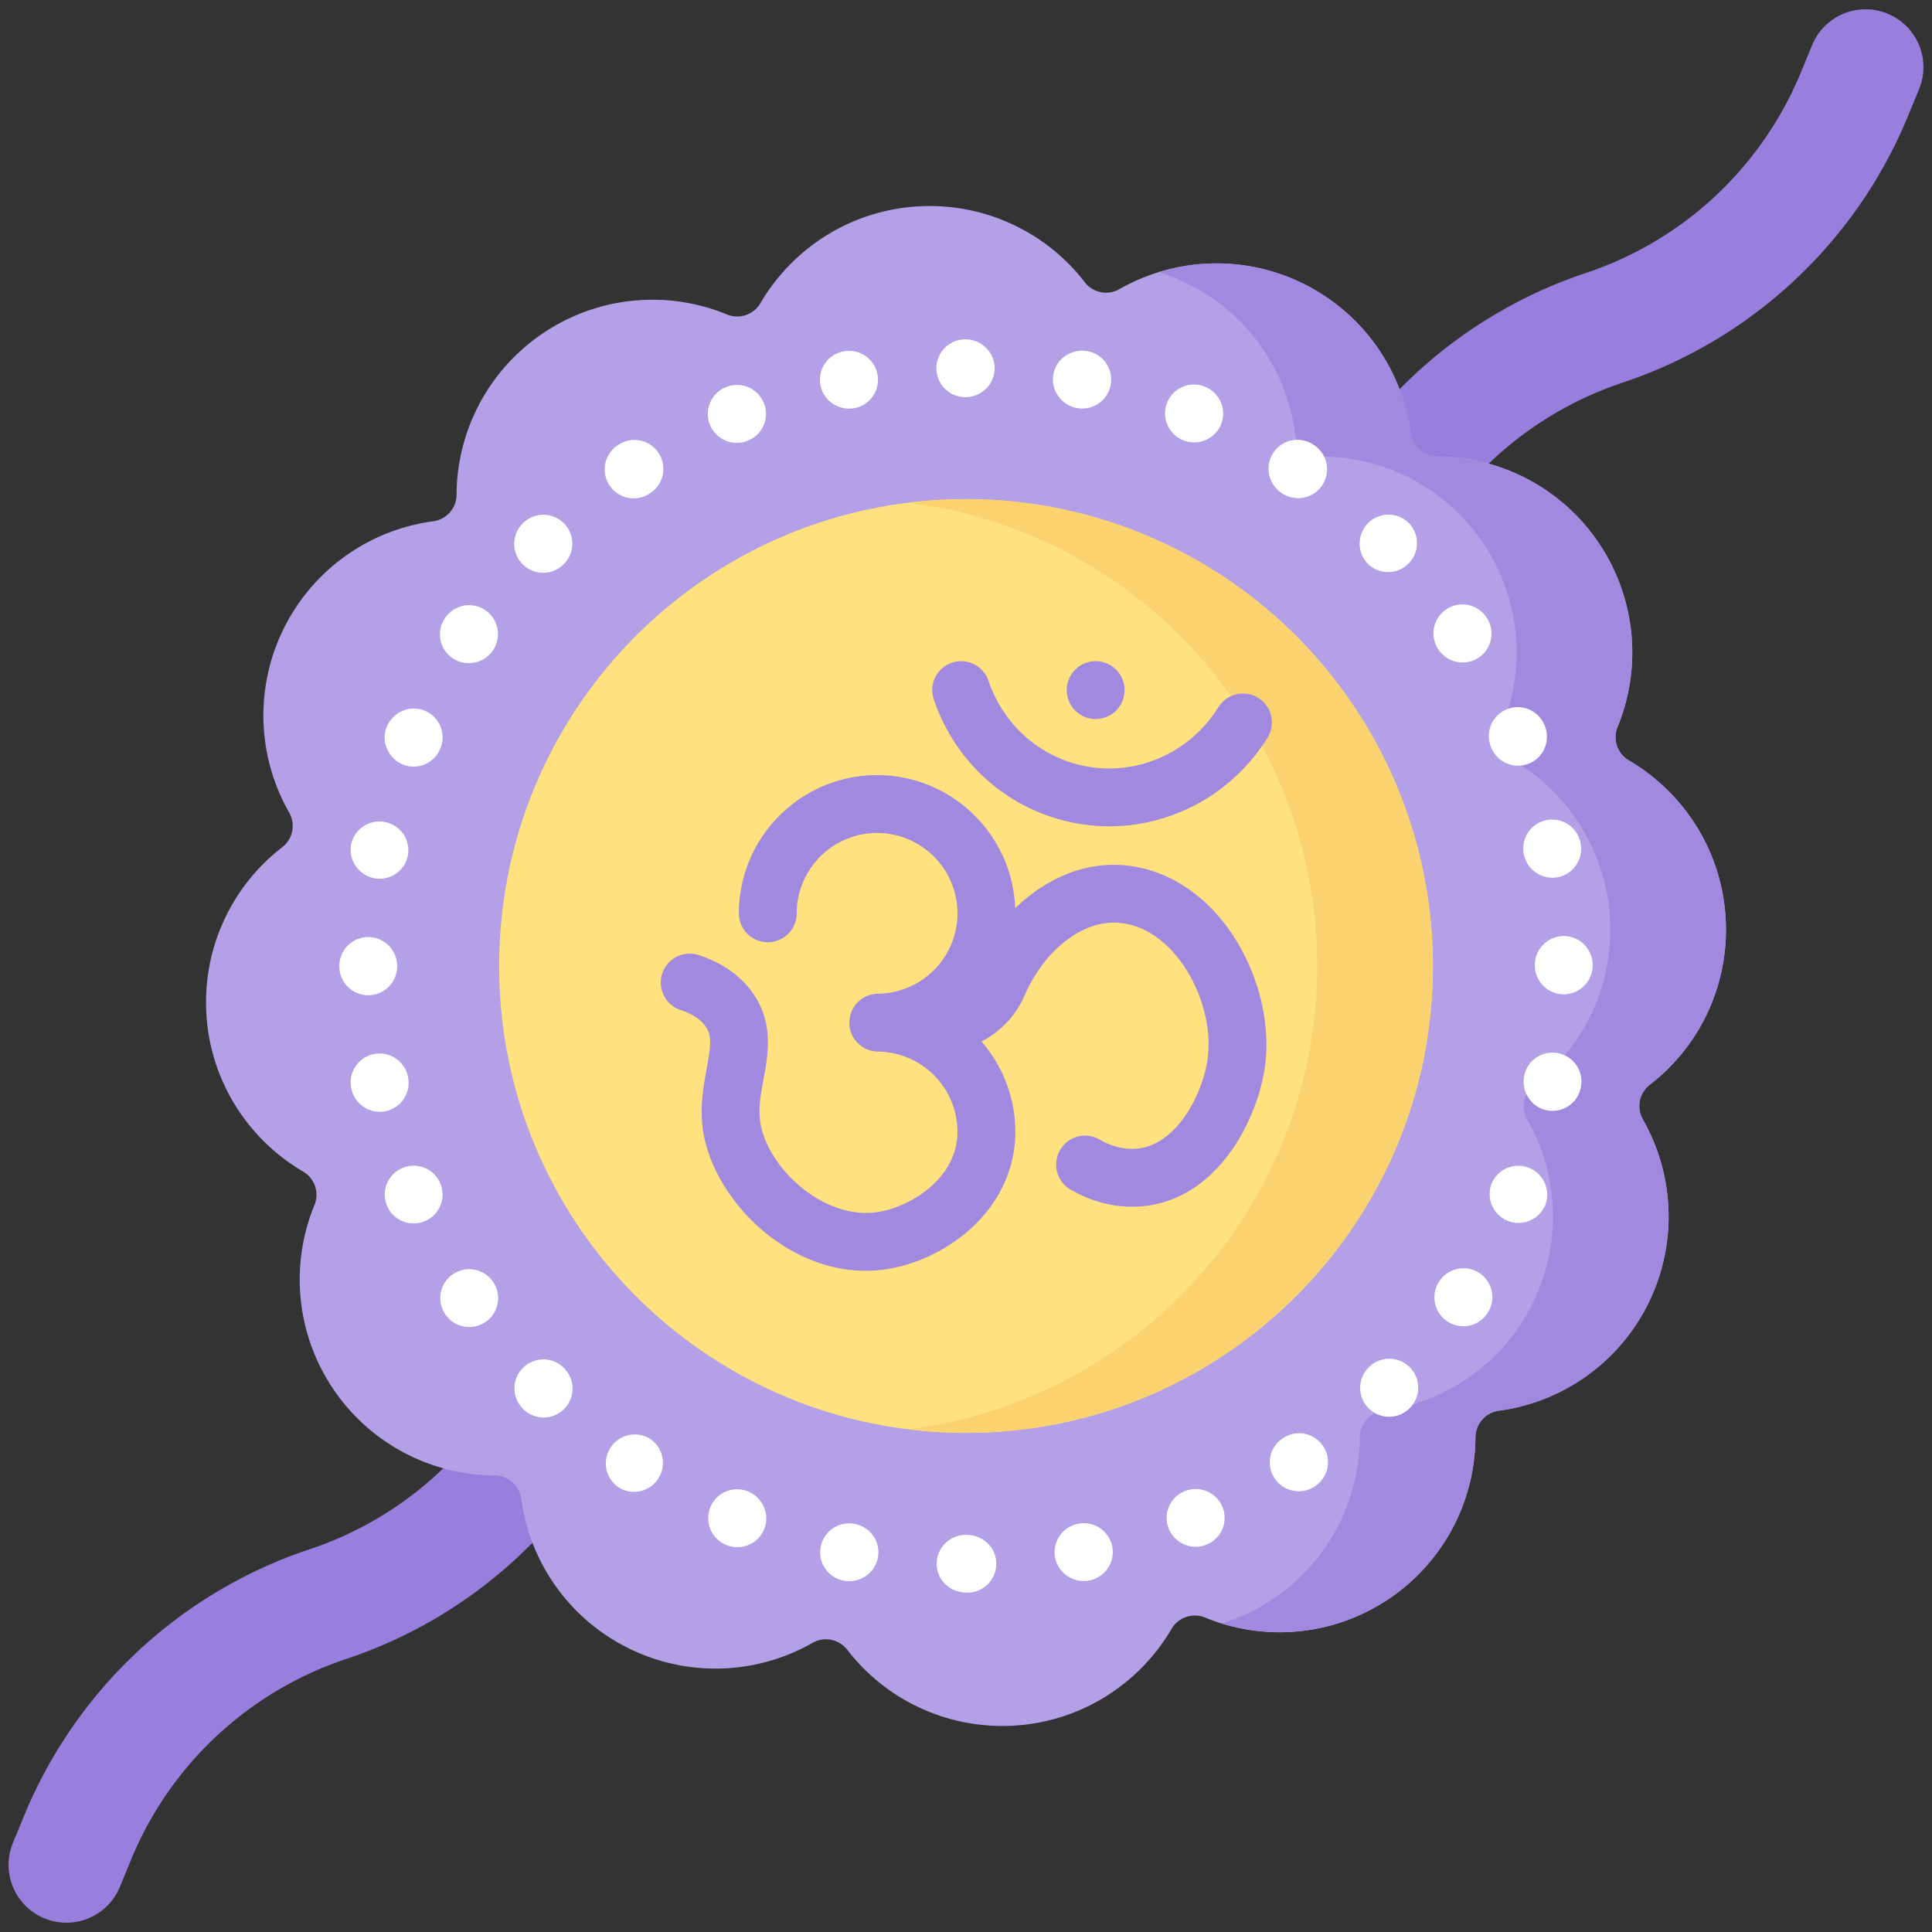 <svg xmlns="http://www.w3.org/2000/svg" fill-rule="evenodd" stroke-linejoin="round" stroke-miterlimit="2" clip-rule="evenodd" viewBox="0 0 120 120"><rect x="0" y="0" width="120" height="120" fill="#333333" stroke="none"/><g fill-rule="nonzero"><path fill="#987edd" d="M36.637 79.772a3.59 3.59 0 0 1 3.319 4.96l-.724 1.76a29.118 29.118 0 0 1-17.731 16.551 21.942 21.942 0 0 0-13.362 12.472l-.725 1.76a3.593 3.593 0 0 1-6.643-2.735l.726-1.76a29.12 29.12 0 0 1 17.731-16.551A21.942 21.942 0 0 0 32.59 83.757l.725-1.761a3.591 3.591 0 0 1 3.322-2.224zm46.726-39.544a3.59 3.59 0 0 1-3.319-4.96l.724-1.76a29.118 29.118 0 0 1 17.731-16.551 21.944 21.944 0 0 0 13.362-12.472l.725-1.76a3.593 3.593 0 0 1 6.643 2.735l-.726 1.76a29.12 29.12 0 0 1-17.731 16.551A21.942 21.942 0 0 0 87.41 36.243l-.725 1.761a3.591 3.591 0 0 1-3.322 2.224z"/><path fill="#b3a0e6" d="M107.203 57.744c0-4.483-2.423-8.4-6.032-10.513a1.672 1.672 0 0 1-.703-2.077 12.151 12.151 0 0 0-.717-10.71 12.165 12.165 0 0 0-10.48-6.087 1.674 1.674 0 0 1-1.648-1.448 12.15 12.15 0 0 0-5.975-8.917 12.169 12.169 0 0 0-12.12-.032 1.671 1.671 0 0 1-2.15-.429 12.148 12.148 0 0 0-9.634-4.734c-4.483 0-8.4 2.423-10.513 6.032a1.672 1.672 0 0 1-2.077.703 12.151 12.151 0 0 0-10.71.717 12.168 12.168 0 0 0-6.087 10.48 1.672 1.672 0 0 1-1.447 1.648 12.15 12.15 0 0 0-8.918 5.975 12.169 12.169 0 0 0-.031 12.12c.411.725.23 1.64-.43 2.151a12.151 12.151 0 0 0-4.734 9.633c0 4.483 2.423 8.4 6.032 10.513a1.672 1.672 0 0 1 .703 2.077 12.151 12.151 0 0 0 .717 10.71 12.17 12.17 0 0 0 10.48 6.087 1.672 1.672 0 0 1 1.648 1.447 12.15 12.15 0 0 0 5.975 8.918 12.169 12.169 0 0 0 12.12.031 1.673 1.673 0 0 1 2.151.43 12.151 12.151 0 0 0 9.633 4.734c4.483 0 8.4-2.423 10.513-6.032a1.672 1.672 0 0 1 2.077-.703 12.151 12.151 0 0 0 10.71-.717 12.17 12.17 0 0 0 6.087-10.48 1.672 1.672 0 0 1 1.447-1.648 12.151 12.151 0 0 0 8.918-5.975 12.17 12.17 0 0 0 .031-12.12 1.673 1.673 0 0 1 .43-2.15 12.148 12.148 0 0 0 4.734-9.634z"/><path fill="#a189e0" d="M102.469 67.377a12.148 12.148 0 0 0 4.734-9.633c0-4.483-2.423-8.4-6.032-10.513a1.672 1.672 0 0 1-.703-2.077 12.151 12.151 0 0 0-.717-10.71 12.168 12.168 0 0 0-10.48-6.087 1.672 1.672 0 0 1-1.648-1.447 12.15 12.15 0 0 0-5.975-8.918 12.139 12.139 0 0 0-9.675-1.088 12.23 12.23 0 0 1 2.492 1.088 12.15 12.15 0 0 1 5.975 8.918 1.672 1.672 0 0 0 1.648 1.447 12.168 12.168 0 0 1 10.48 6.088 12.148 12.148 0 0 1 .717 10.71 1.672 1.672 0 0 0 .703 2.076 12.168 12.168 0 0 1 6.032 10.513c0 3.92-1.855 7.407-4.734 9.633a1.671 1.671 0 0 0-.429 2.151 12.17 12.17 0 0 1-.032 12.12 12.156 12.156 0 0 1-8.917 5.976 1.671 1.671 0 0 0-1.448 1.648 12.165 12.165 0 0 1-8.573 11.564c3.122.962 6.617.678 9.669-1.085a12.165 12.165 0 0 0 6.087-10.48 1.671 1.671 0 0 1 1.448-1.647 12.156 12.156 0 0 0 8.917-5.976c2.24-3.882 2.1-8.486.032-12.12a1.67 1.67 0 0 1 .429-2.15z"/><path fill="#fff" d="M58.18 97.128c0-1 .82-1.796 1.82-1.796 1.02 0 1.88.74 1.88 1.795 0 .993-.804 1.796-1.795 1.796h-.025c-1.03.001-1.88-.75-1.88-1.795zm-5.81 1.045a1.796 1.796 0 0 1 .735-3.516 1.792 1.792 0 0 1 1.422 2.1c-.19.996-1.186 1.618-2.157 1.416zm13.164-1.424a1.796 1.796 0 0 1 1.422-2.104c.97-.2 1.923.424 2.123 1.396.2.972-.424 1.921-1.394 2.121-.969.198-1.957-.415-2.15-1.413zm-20.432-.789-.006-.003a1.801 1.801 0 0 1-.973-2.343 1.79 1.79 0 0 1 2.33-.982c.933.379 1.393 1.443 1.001 2.372a1.802 1.802 0 0 1-2.352.956zm27.502-.983a1.793 1.793 0 0 1 .953-2.35 1.806 1.806 0 0 1 2.361.948 1.79 1.79 0 0 1-.962 2.36 1.807 1.807 0 0 1-2.352-.958zm-34.212-2.616-.026-.017a1.797 1.797 0 0 1 2.004-2.98c.826.55 1.056 1.67.505 2.495a1.79 1.79 0 0 1-2.483.502zm40.788-.522a1.792 1.792 0 0 1 .467-2.487l.038-.026a1.796 1.796 0 1 1 1.992 2.989l-.006.004a1.8 1.8 0 0 1-2.491-.48zm-46.683-4.321-.017-.017a1.795 1.795 0 1 1 2.54-2.54l.016.017a1.796 1.796 0 0 1-2.54 2.54zm52.52-.035a1.793 1.793 0 0 1-.025-2.533l.03-.03a1.796 1.796 0 0 1 2.54 2.54l-.005.006a1.8 1.8 0 0 1-2.54.017zM27.65 81.625l-.01-.013a1.796 1.796 0 0 1 2.98-2.005l.019.026c.55.825.327 1.94-.499 2.49a1.798 1.798 0 0 1-2.49-.498zm62.237.445a1.795 1.795 0 0 1-.488-2.492 1.802 1.802 0 0 1 2.495-.505 1.79 1.79 0 0 1 .502 2.483l-.017.027a1.799 1.799 0 0 1-2.492.487zm-65.844-7.165-.004-.01a1.798 1.798 0 0 1 .959-2.351 1.794 1.794 0 0 1 2.35.956l.015.035a1.796 1.796 0 0 1-3.32 1.37zm69.58.914a1.796 1.796 0 0 1-.958-2.352 1.797 1.797 0 0 1 3.328 1.35l-.018.046a1.803 1.803 0 0 1-2.353.956zM21.82 67.597v-.005a1.792 1.792 0 0 1 1.391-2.12 1.8 1.8 0 0 1 2.126 1.398l.01.053a1.796 1.796 0 0 1-1.425 2.102 1.802 1.802 0 0 1-2.102-1.428zm74.608 1.4c-1.129 0-1.972-1.05-1.76-2.162a1.793 1.793 0 0 1 2.1-1.424 1.797 1.797 0 0 1 1.426 2.104l-.011.055a1.796 1.796 0 0 1-1.755 1.428zm-73.556-7.18a1.795 1.795 0 0 1-1.796-1.795V60a1.794 1.794 0 1 1 3.592-.002v.024c0 .991-.804 1.795-1.796 1.795zm74.254-.06a1.795 1.795 0 0 1-1.795-1.796v-.024a1.795 1.795 0 1 1 3.591 0v.024c0 .992-.803 1.797-1.796 1.797zm-73.548-7.176c-1.117 0-1.98-1.037-1.766-2.137l.01-.053a1.797 1.797 0 0 1 3.516.734 1.792 1.792 0 0 1-1.76 1.456zm71.07-1.516a1.795 1.795 0 1 1 3.516-.728l.01.044a1.795 1.795 0 0 1-1.42 2.105 1.81 1.81 0 0 1-2.106-1.421zm-68.963-5.449c-1.26 0-2.154-1.331-1.653-2.495.39-.909 1.43-1.357 2.345-.979a1.792 1.792 0 0 1 .983 2.332l-.02.043c-.289.687-.955 1.1-1.655 1.1zm66.95-1.153-.015-.035a1.796 1.796 0 1 1 3.32-1.37l.003.009a1.795 1.795 0 0 1-3.308 1.396zm-64.506-5.57a1.79 1.79 0 0 1-.503-2.484l.018-.025a1.795 1.795 0 0 1 2.98 2.003 1.809 1.809 0 0 1-2.495.506zm61.208-.56a1.795 1.795 0 1 1 2.988-1.992l.01.014c.553.823.335 1.939-.488 2.492a1.806 1.806 0 0 1-2.51-.514zm-56.87-5.282a1.795 1.795 0 0 1 0-2.54l.005-.006a1.8 1.8 0 0 1 2.54-.016 1.79 1.79 0 0 1 .023 2.532l-.03.03a1.795 1.795 0 0 1-2.538 0zm52.497-.03-.03-.03a1.797 1.797 0 0 1 2.54-2.54l.005.007a1.8 1.8 0 0 1 .017 2.538 1.79 1.79 0 0 1-2.532.026zM37.86 30.153a1.796 1.796 0 0 1 .498-2.49l.014-.01a1.796 1.796 0 1 1 2.004 2.98l-.026.019a1.796 1.796 0 0 1-2.49-.499zm41.735.461a1.804 1.804 0 0 1-.505-2.495 1.788 1.788 0 0 1 2.483-.502l.026.017a1.796 1.796 0 1 1-2.004 2.98zM44.1 26.396a1.796 1.796 0 0 1 .976-2.345 1.806 1.806 0 0 1 2.36.955 1.795 1.795 0 0 1-.955 2.351l-.035.015a1.802 1.802 0 0 1-2.346-.976zm29.362.938a1.796 1.796 0 0 1 1.396-3.31 1.805 1.805 0 0 1 .98 2.346c-.387.939-1.469 1.346-2.376.964zm-22.498-3.39a1.791 1.791 0 0 1 1.392-2.113l.023-.005a1.8 1.8 0 0 1 2.116 1.4 1.79 1.79 0 0 1-1.385 2.117c-.006 0-.024.005-.03.006-.953.181-1.918-.425-2.116-1.405zm16.258 1.43c-1.125 0-2.006-1.02-1.793-2.139.19-.989 1.171-1.622 2.159-1.415a1.796 1.796 0 0 1-.366 3.554zm-7.265-.706a1.795 1.795 0 1 1 0-3.591c1 0 1.82.796 1.82 1.796 0 .998-.82 1.795-1.82 1.795z"/><path fill="#ffe180" d="M88.997 60c0 16.015-12.982 28.997-28.997 28.997S31.003 76.015 31.003 60 43.985 31.003 60 31.003c7.69 0 15.066 3.054 20.504 8.493A28.992 28.992 0 0 1 88.997 60z"/><path fill="#fbd270" d="M60 31.003a29.3 29.3 0 0 0-3.592.222C70.71 32.999 81.815 45.227 81.815 60S70.71 87 56.408 88.775c1.178.147 2.375.222 3.592.222C75.99 88.997 88.997 75.99 88.997 60c0-15.989-13.008-28.997-28.997-28.997z"/><path fill="#a189e0" d="M69.177 53.716h-.003c-2.211 0-4.371.992-6.119 2.699-.166-4.588-3.948-8.271-8.576-8.271-4.735 0-8.585 3.852-8.585 8.585a1.795 1.795 0 1 0 3.59 0 5 5 0 0 1 4.994-4.993 5 5 0 0 1 4.994 4.993 5 5 0 0 1-4.994 4.994 1.797 1.797 0 0 0 0 3.591 5 5 0 0 1 4.994 4.994c0 2.9-3.013 4.769-5.187 5.004-3.205.346-6.552-2.74-7.046-5.507-.161-.909.007-1.814.185-2.773.286-1.533.64-3.439-.628-5.297-.769-1.124-1.93-1.941-3.449-2.43a1.797 1.797 0 0 0-1.098 3.421c.742.237 1.273.586 1.581 1.035.394.579.332 1.176.063 2.614-.207 1.117-.466 2.507-.19 4.06.383 2.154 1.778 4.413 3.729 6.045 1.914 1.598 4.132 2.451 6.333 2.451.302 0 .605-.017.906-.049 1.959-.211 3.968-1.11 5.513-2.468 1.857-1.632 2.88-3.8 2.88-6.106a8.549 8.549 0 0 0-2.103-5.618 5.782 5.782 0 0 0 2.669-2.845c1.18-2.714 3.408-4.538 5.542-4.538h.002c1.733.001 3.012 1.051 3.78 1.934 1.526 1.753 2.352 4.379 2.053 6.531-.309 2.227-1.996 5.544-4.638 5.586-.689.009-1.399-.188-2.071-.58a1.795 1.795 0 1 0-1.805 3.106c1.202.699 2.522 1.067 3.824 1.067l.112-.001c5.062-.082 7.677-5.371 8.136-8.684.439-3.171-.7-6.854-2.902-9.383-1.777-2.041-4.081-3.165-6.486-3.167zm8.975-10.368a1.796 1.796 0 0 0-2.474.575c-1.702 2.733-4.825 4.193-7.952 3.72-2.932-.444-5.357-2.497-6.328-5.355a1.795 1.795 0 1 0-3.4 1.154c1.404 4.136 4.924 7.105 9.189 7.751.572.087 1.145.13 1.713.13 3.944 0 7.674-2.046 9.827-5.502a1.796 1.796 0 0 0-.575-2.473zm-8.302-.483a1.796 1.796 0 1 1-3.593-.003 1.796 1.796 0 0 1 3.593.003z"/></g></svg>